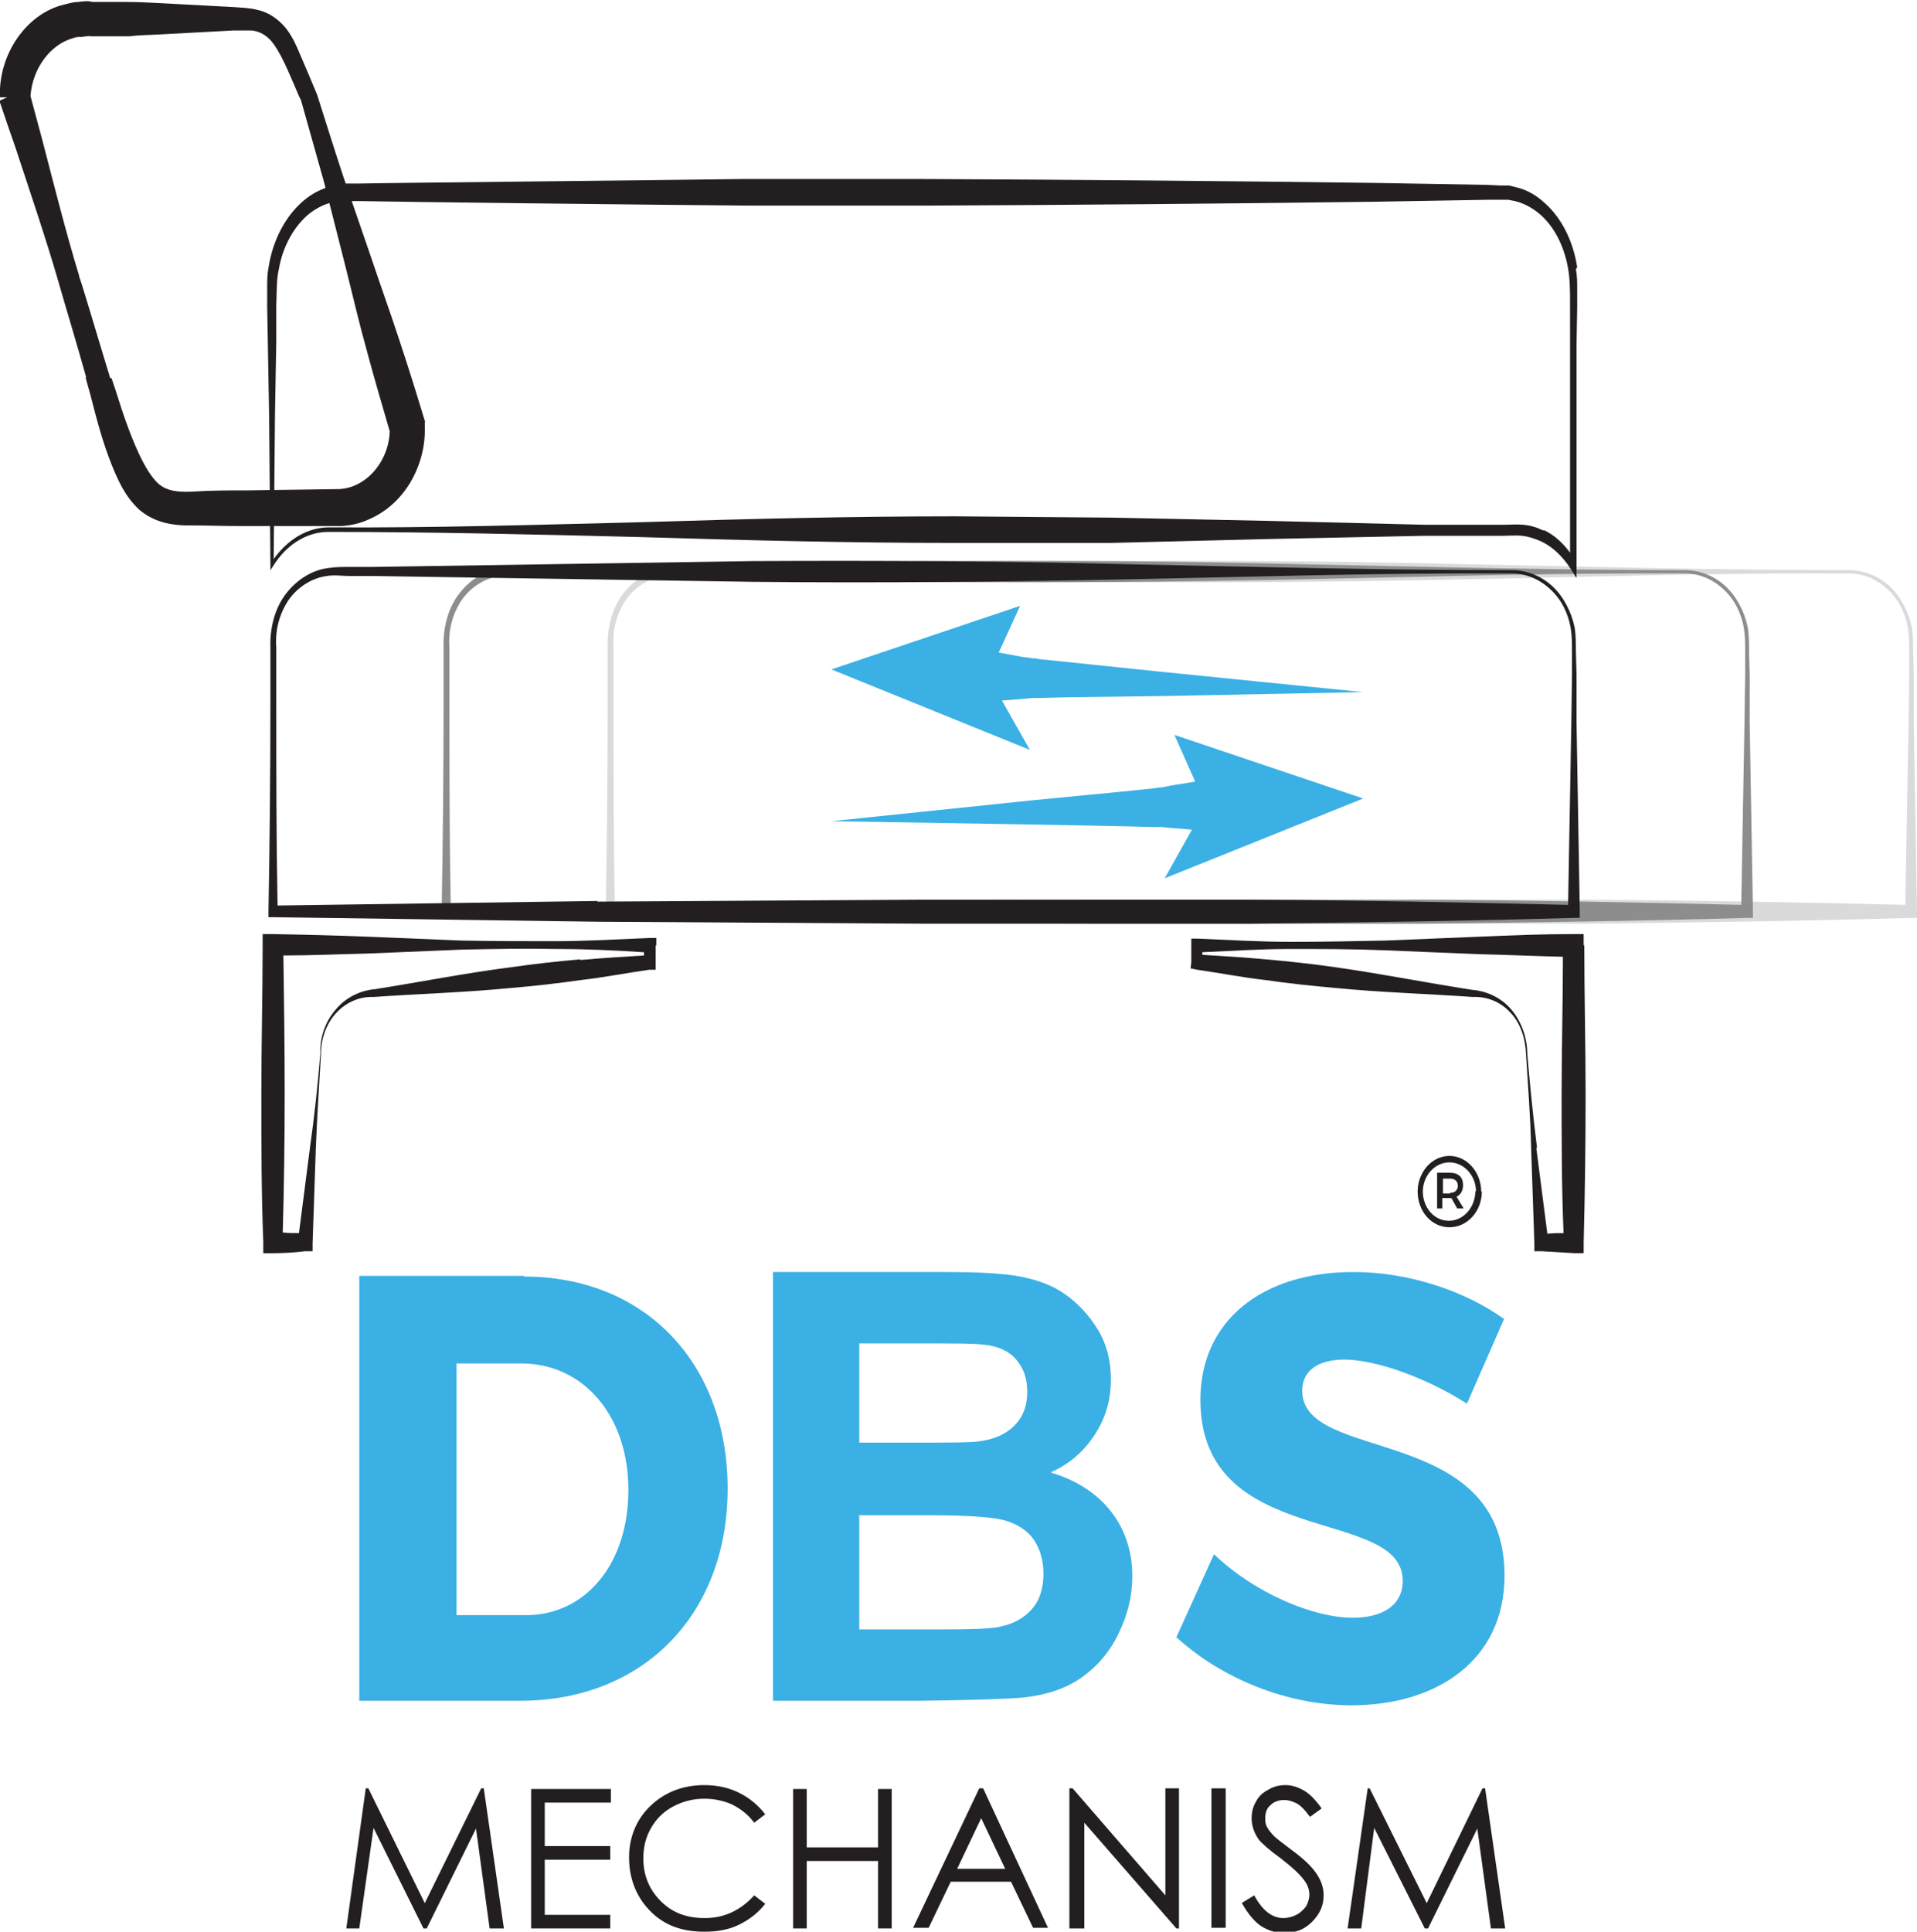 <?xml version="1.0" encoding="UTF-8"?> <svg xmlns="http://www.w3.org/2000/svg" id="Layer_2" data-name="Layer 2" viewBox="0 0 29.56 29.78"><defs><style> .cls-1 { fill: #231f20; } .cls-2 { fill: #3ab0e5; } .cls-3 { fill: #d9dad9; } .cls-4 { fill: #8c8e8e; } </style></defs><g id="katman_1" data-name="katman 1"><g><path class="cls-3" d="M14.42,13.89l-4.94.07c-.02-1.05-.02-2.11-.02-3.17v-.81c-.02-.27.05-.52.19-.73.14-.2.36-.34.59-.37.11-.02.24,0,.36,0h.36s5.85.09,5.85.09c1.95.02,3.9,0,5.85-.04,1.95-.04,3.9-.1,5.85-.09.22,0,.43.09.59.24.17.15.28.37.32.6.02.12.02.24.02.36v.36s-.01.73-.01.73l-.05,2.82c-1.65-.04-3.29-.07-4.93-.08h-5.02s-5.02.03-5.02.03ZM29.47,14.15h.09s0-.1,0-.1l-.05-2.92v-.73s-.01-.36-.01-.36c0-.12,0-.25-.02-.37-.05-.24-.17-.47-.34-.63-.17-.16-.4-.25-.62-.25-1.95,0-3.9-.05-5.85-.09-1.95-.05-3.9-.06-5.85-.05l-5.85.09h-.36c-.12,0-.24,0-.37.02-.26.04-.49.2-.65.42-.16.22-.23.52-.22.8v.81c0,1.09-.01,2.17-.03,3.26v.09s.08,0,.08,0l5.01.07,5.02.03h5.02c1.67-.02,3.34-.04,5.02-.09"></path><path class="cls-4" d="M11.89,13.89l-4.94.07c-.02-1.05-.02-2.11-.02-3.17v-.81c-.02-.27.05-.52.19-.73.14-.2.36-.34.59-.37.11-.02.24,0,.36,0h.36s5.85.09,5.85.09c1.95.02,3.9,0,5.85-.04,1.95-.04,3.9-.1,5.85-.09.22,0,.43.09.59.24.17.15.28.37.32.6.02.12.02.24.02.36v.36s-.01.73-.01.73l-.05,2.82c-1.65-.04-3.29-.07-4.93-.08h-5.02s-5.02.03-5.02.03ZM26.94,14.15h.09s0-.1,0-.1l-.05-2.92v-.73s-.01-.36-.01-.36c0-.12,0-.25-.02-.37-.05-.24-.17-.47-.34-.63-.17-.16-.4-.25-.62-.25-1.95,0-3.9-.05-5.85-.09-1.95-.05-3.9-.06-5.85-.05l-5.85.09h-.36c-.12,0-.24,0-.37.02-.26.04-.49.2-.65.42-.16.22-.23.52-.22.8v.81c0,1.09-.01,2.17-.03,3.26v.09s.08,0,.08,0l5.01.07,5.02.03h5.02c1.67-.02,3.34-.04,5.02-.09"></path><path class="cls-2" d="M8.08,19.68c1.86,0,3.14,1.33,3.14,3.27s-1.3,3.27-3.2,3.27h-2.48v-6.55h2.54ZM7.04,24.9h1.07c.92,0,1.58-.79,1.58-1.93s-.69-1.95-1.65-1.95h-1v3.89Z"></path><path class="cls-2" d="M23.19,20.34l-.57,1.3c-.62-.4-1.41-.68-1.89-.68-.39,0-.65.16-.65.48,0,1.13,3.12.49,3.12,2.85,0,1.31-1.05,2-2.36,2-.99,0-2-.41-2.7-1.05l.58-1.28c.61.59,1.52.98,2.14.98.47,0,.77-.2.77-.57,0-1.16-3.12-.47-3.12-2.79,0-1.21.94-1.97,2.36-1.97.85,0,1.72.29,2.33.73"></path><path class="cls-1" d="M22.85,18.37c0,.3-.22.55-.5.55s-.49-.25-.49-.55.22-.55.49-.55.49.25.49.55M22.76,18.37c0-.24-.18-.45-.41-.45s-.41.21-.41.45.17.45.4.45.41-.21.41-.46M22.46,18.45l.11.18h-.1l-.09-.16h-.14v.16h-.08v-.55h.2c.13,0,.2.07.2.19,0,.09-.04.15-.1.18M22.36,18.39c.07,0,.12-.04.12-.11s-.05-.11-.12-.11h-.11v.23h.11Z"></path><path class="cls-1" d="M9.22,13.89l-4.94.07c-.02-1.05-.02-2.11-.02-3.17v-.81c-.02-.27.05-.52.19-.73.14-.2.36-.34.59-.37.11-.02.24,0,.36,0h.36s5.85.09,5.85.09c1.95.02,3.9,0,5.85-.04,1.95-.04,3.9-.1,5.85-.09.22,0,.43.09.59.24.17.15.28.37.32.6.02.12.02.24.02.36v.36s-.01.73-.01.73l-.05,2.82c-1.65-.04-3.29-.07-4.93-.08h-5.02s-5.02.03-5.02.03ZM24.27,14.15h.09s0-.1,0-.1l-.05-2.92v-.73s-.01-.36-.01-.36c0-.12,0-.25-.02-.37-.05-.24-.17-.47-.34-.63-.17-.16-.4-.25-.62-.25-1.95,0-3.9-.05-5.85-.09-1.95-.05-3.9-.06-5.85-.05l-5.85.09h-.36c-.12,0-.24,0-.37.02-.26.04-.49.2-.65.42-.16.22-.23.52-.22.8v.81c0,1.09-.01,2.17-.03,3.26v.09s.08,0,.08,0l5.01.07,5.02.03h5.02c1.67-.02,3.34-.04,5.02-.09"></path><path class="cls-1" d="M8.95,14.79c-.36.03-.71.07-1.06.12-.71.09-1.41.23-2.11.34h0c-.23.02-.45.13-.6.31-.16.18-.25.43-.24.67-.04.49-.09.97-.16,1.46l-.17,1.32c-.08,0-.17,0-.25-.01.02-.71.03-1.42.03-2.14,0-.71-.01-1.42-.02-2.13.43,0,.87-.02,1.3-.03l1.45-.06c.49-.01.97-.02,1.45-.01.45,0,.9.02,1.36.05v.05c-.33.02-.65.04-.98.07M10.12,14.57v-.11s-.1,0-.1,0c-.49.02-.97.05-1.46.05-.48,0-.97,0-1.45-.01l-1.45-.06c-.49-.02-.97-.03-1.46-.04h-.15s0,.17,0,.17c0,.76-.02,1.53-.02,2.29,0,.76,0,1.53.03,2.29v.17s.14,0,.14,0c.17,0,.34-.01.5-.03h.12s0-.12,0-.12l.05-1.47c.02-.49.05-.98.08-1.46,0-.24.09-.47.24-.63.15-.16.36-.25.57-.24h0c.71-.05,1.43-.07,2.13-.14.36-.03.71-.07,1.06-.12.35-.04.71-.11,1.06-.16h.1s0-.11,0-.11v-.26Z"></path><path class="cls-1" d="M23.7,17.69c-.06-.48-.11-.97-.15-1.45,0-.24-.09-.49-.24-.67-.15-.18-.37-.29-.61-.31h0c-.71-.11-1.41-.25-2.12-.35-.35-.05-.71-.09-1.06-.12-.32-.03-.65-.05-.98-.07v-.04c.45-.02.9-.05,1.35-.05.49,0,.97,0,1.46.02l1.45.06c.43.01.87.03,1.3.04,0,.71-.02,1.42-.02,2.12,0,.71,0,1.42.03,2.14-.08,0-.17,0-.25.01l-.17-1.32ZM24.42,14.57v-.17s-.15,0-.15,0c-.48,0-.97.02-1.45.04l-1.45.06c-.49.01-.97.02-1.46.02-.49,0-.97-.03-1.45-.05h-.09s0,.1,0,.1v.26s-.01.1-.01.1l.1.02c.35.05.7.12,1.06.16.35.05.71.09,1.06.12.71.07,1.42.09,2.13.14h0c.21-.01.42.07.57.23.16.16.24.4.25.64.03.49.07.97.08,1.46l.05,1.47v.12s.12,0,.12,0c.17.01.33.02.5.03h.14s0-.16,0-.16c.02-.76.03-1.53.03-2.29,0-.76-.02-1.52-.02-2.29"></path><g><polygon class="cls-2" points="12.82 12.66 15.87 12.71 17.4 12.74 17.78 12.75 17.83 12.75 17.86 12.75 17.87 12.75 17.87 12.75 17.92 12.75 18.01 12.76 18.38 12.79 17.96 13.54 21.02 12.31 18.11 11.33 18.43 12.05 18.06 12.11 17.96 12.13 17.91 12.14 17.91 12.14 17.9 12.14 17.87 12.14 17.82 12.15 17.44 12.19 15.9 12.34 12.82 12.66"></polygon><polygon class="cls-2" points="21.02 10.67 17.97 10.73 16.44 10.75 16.06 10.76 16.01 10.76 15.98 10.76 15.97 10.76 15.97 10.76 15.92 10.76 15.83 10.77 15.45 10.8 15.88 11.56 12.82 10.32 15.73 9.34 15.4 10.06 15.78 10.13 15.88 10.14 15.92 10.15 15.93 10.15 15.94 10.15 15.97 10.15 16.01 10.16 16.4 10.2 17.94 10.36 21.02 10.67"></polygon></g><path class="cls-1" d="M1.22,4.25c-.21-.69-.39-1.41-.57-2.1l-.18-.67c.03-.42.3-.79.65-.89.03-.01.06-.02.09-.02h.05s.09-.02.14-.01h.59c.16-.02.33-.02.49-.03l1.12-.06c.1,0,.2,0,.28,0,.1.01.18.05.25.11.07.06.13.15.2.28.08.15.15.32.22.48.03.07.06.15.09.2.12.43.24.85.36,1.28l.33,1.3c.11.44.21.87.33,1.3.11.41.23.82.35,1.23-.01.36-.23.7-.53.83-.06.03-.14.05-.23.06l-1.42.02c-.29,0-.58,0-.88.02-.23.01-.37-.02-.48-.1-.14-.11-.25-.32-.33-.49-.14-.3-.25-.63-.35-.95l-.07-.21h-.02c-.13-.42-.33-1.1-.44-1.45l-.04-.12ZM6.56,6.52c-.13-.43-.26-.85-.4-1.27-.14-.43-.29-.84-.43-1.26l-.43-1.25c-.14-.42-.27-.84-.41-1.28-.1-.24-.2-.48-.31-.73-.05-.11-.12-.25-.23-.36-.11-.11-.24-.19-.39-.22-.12-.03-.23-.03-.34-.04l-1.12-.06c-.19-.01-.37-.02-.56-.02h-.52c-.06-.02-.13-.01-.21,0-.07,0-.14.02-.22.04C.4.21-.03.85,0,1.5h.11s0,0,0,0l-.11.05v.03c.08.24.16.47.24.7.22.67.46,1.37.66,2.06.07.25.3,1.01.43,1.48h-.01s.08.29.08.29c.09.35.18.7.32,1.05.09.22.2.49.43.7.19.16.43.24.75.24,0,0,.01,0,.02,0,.27,0,.53.01.8.01.18,0,.35,0,.53,0h.92s.1,0,.1,0c.14-.01.28-.04.41-.1.26-.11.48-.3.64-.56.15-.25.24-.55.23-.86v-.09Z"></path><path class="cls-1" d="M23.8,8.18c-.1-.05-.2-.08-.31-.09-.11-.01-.2,0-.31,0h-1.21s-2.41-.06-2.41-.06l-2.42-.05-2.41-.02c-1.61,0-3.22.04-4.83.09-1.61.04-3.22.09-4.83.08-.32,0-.63.18-.85.49l.02-2.21.02-1.14v-.57c.01-.19,0-.38.04-.55.06-.35.23-.65.45-.84.11-.09.24-.16.37-.19l.1-.02h.1s.22,0,.22,0c.39.01,4.68.06,6.05.07,0,0,0,0,0,0h2.65c2.32-.01,4.64-.03,6.96-.06l1.74-.03h.22s.1,0,.1,0l.1.02c.13.03.26.1.37.19.23.19.39.5.45.85.03.17.03.35.03.55v.57s0,1.14,0,1.14v2.12c-.11-.15-.25-.28-.41-.35M24.32,4.12c-.06-.4-.24-.76-.5-.99-.13-.12-.27-.2-.43-.24l-.12-.03h-.12s-.22-.01-.22-.01l-1.74-.03c-2.32-.03-4.64-.05-6.96-.06h-2.78s0,0,0,0c-1.36.02-5.56.06-5.92.07h-.22s-.12.02-.12.02l-.12.03c-.16.05-.3.13-.43.25-.26.24-.44.6-.5,1-.02.1-.02.2-.02.3v.29s.01.57.01.57l.02,1.14.02,2.28v.08s.04-.06.04-.06c.2-.33.52-.53.85-.53,1.61,0,3.22.04,4.83.08,1.61.05,3.22.09,4.83.09h2.41s2.42-.06,2.42-.06l2.41-.05h1.21c.1,0,.2-.01.3,0,.09.01.19.04.28.08.18.08.34.23.47.43l.09.14v-.18s0-2.28,0-2.28v-1.14s.01-.57.01-.57v-.29c0-.1,0-.2-.02-.3"></path><polygon class="cls-1" points="7.42 27.57 6.55 29.34 5.68 27.57 5.64 27.57 5.34 29.73 5.54 29.73 5.76 28.18 6.53 29.73 6.58 29.73 7.34 28.19 7.55 29.73 7.77 29.73 7.46 27.57 7.42 27.57"></polygon><polygon class="cls-1" points="8.19 27.58 8.19 29.73 9.41 29.73 9.41 29.52 8.4 29.52 8.4 28.67 9.41 28.67 9.41 28.46 8.4 28.46 8.4 27.79 9.42 27.79 9.42 27.58 8.19 27.58"></polygon><path class="cls-1" d="M11.8,27.97l-.17.13c-.09-.12-.2-.21-.34-.28-.13-.06-.28-.09-.43-.09-.17,0-.33.04-.48.12-.15.08-.26.19-.34.33-.08.14-.12.29-.12.47,0,.26.09.48.27.66.18.18.4.26.68.26.3,0,.55-.12.76-.35l.17.13c-.11.14-.24.24-.4.32-.16.08-.34.11-.54.11-.38,0-.67-.12-.89-.38-.18-.21-.27-.47-.27-.77s.11-.58.33-.79c.22-.21.5-.32.83-.32.2,0,.38.04.54.12.16.08.29.19.4.33"></path><polygon class="cls-1" points="13.54 27.58 13.54 28.48 12.44 28.48 12.44 27.58 12.23 27.58 12.23 29.73 12.44 29.73 12.44 28.69 13.54 28.69 13.54 29.73 13.75 29.73 13.75 27.58 13.54 27.58"></polygon><path class="cls-1" d="M15.13,28.03l.37.78h-.74l.37-.78ZM15.1,27.57l-1.02,2.15h.24l.34-.71h.93l.34.71h.23l-1-2.15h-.05Z"></path><polygon class="cls-1" points="17.97 27.57 17.97 29.22 16.54 27.57 16.49 27.57 16.49 29.73 16.72 29.73 16.72 28.1 18.14 29.73 18.18 29.73 18.18 27.57 17.97 27.57"></polygon><rect class="cls-1" x="18.68" y="27.57" width=".22" height="2.15"></rect><path class="cls-1" d="M19.16,29.33l.18-.11c.13.24.28.35.45.35.07,0,.14-.02.2-.05.06-.03.11-.08.15-.13.03-.06.05-.12.05-.18,0-.07-.02-.14-.07-.21-.07-.1-.19-.21-.37-.35-.18-.13-.29-.23-.34-.29-.07-.1-.11-.21-.11-.33,0-.09.02-.18.07-.26.04-.08.11-.14.19-.18.08-.05.17-.07.26-.07.1,0,.19.03.28.08.09.05.18.14.28.28l-.18.13c-.08-.11-.15-.18-.21-.21-.06-.03-.12-.05-.19-.05-.09,0-.16.03-.21.08-.06.05-.08.12-.08.2,0,.05,0,.09.03.14.02.04.06.09.11.14.03.03.12.1.28.22.19.14.31.26.38.37.07.11.1.21.1.32,0,.16-.06.29-.18.41-.12.12-.26.17-.43.17-.13,0-.25-.04-.36-.11-.1-.07-.2-.19-.29-.35"></path><polygon class="cls-1" points="22.86 27.57 22 29.34 21.12 27.57 21.09 27.57 20.78 29.73 20.99 29.73 21.19 28.18 21.97 29.73 22.02 29.73 22.78 28.19 22.99 29.73 23.21 29.73 22.9 27.57 22.86 27.57"></polygon><path class="cls-2" d="M11.91,19.61h2.65c.52,0,.91.02,1.17.07s.49.13.69.27.37.32.51.55.2.49.2.77c0,.31-.08.59-.25.85s-.39.45-.68.58c.4.12.71.32.93.6s.33.62.33,1c0,.3-.07.59-.21.88s-.33.51-.57.68-.54.27-.9.31c-.22.02-.76.04-1.61.05h-2.25v-6.62ZM13.25,20.71v1.53h.88c.52,0,.84,0,.97-.02.23-.03.41-.11.54-.24s.2-.3.2-.52-.06-.37-.17-.5-.28-.21-.5-.23c-.13-.02-.51-.02-1.14-.02h-.77ZM13.25,23.35v1.77h1.24c.48,0,.79-.01.92-.04.2-.04.36-.12.49-.26s.19-.33.19-.56c0-.2-.05-.37-.14-.51s-.24-.24-.42-.3-.58-.09-1.19-.09h-1.08Z"></path></g></g></svg> 
